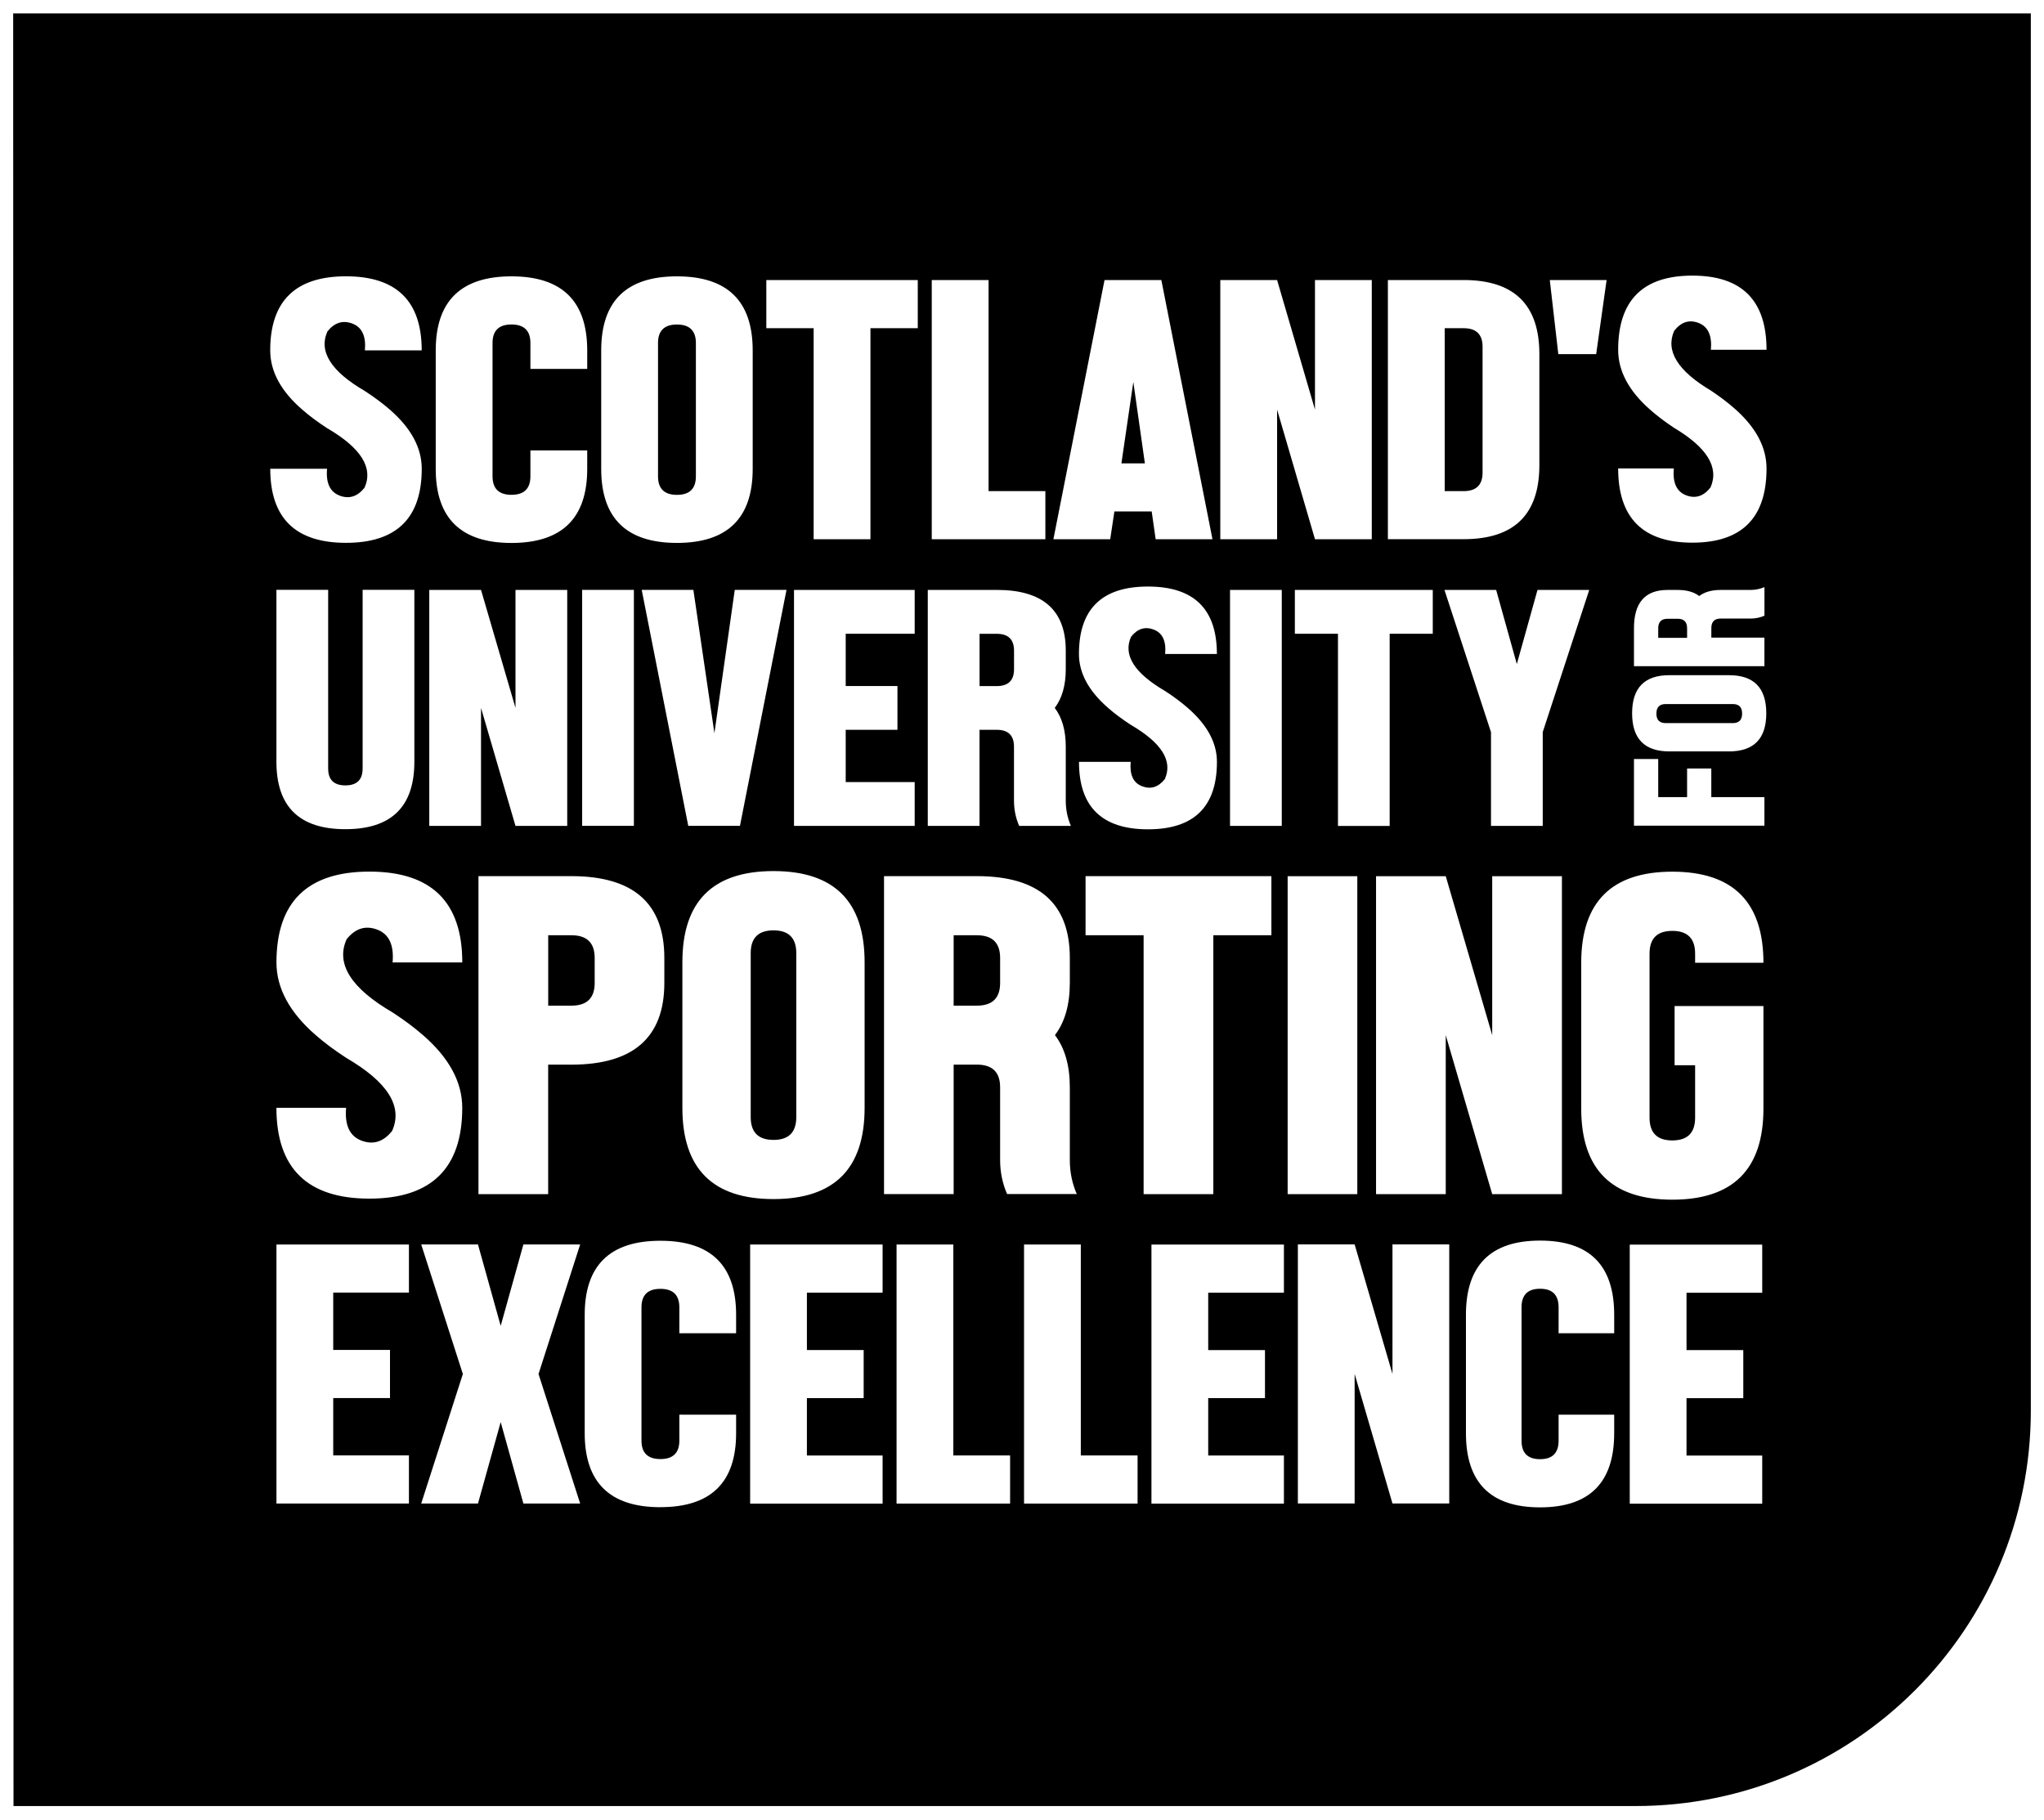 <?xml version="1.0" encoding="UTF-8"?><svg id="Layer_1" xmlns="http://www.w3.org/2000/svg" viewBox="0 0 504.09 448.93"><path d="m365.63,116.56v-31.05c0-3.04-1.56-4.57-4.67-4.57h-4.67v40.18h4.67c3.11,0,4.67-1.52,4.67-4.57"/><path d="m246.65,242.41v-6.16c0-3.73-1.91-5.6-5.73-5.6h-5.73v17.36h5.73c3.82,0,5.73-1.87,5.73-5.6"/><path d="m135.2,230.65v17.36h5.73c3.82,0,5.73-1.87,5.73-5.6v-6.16c0-3.73-1.91-5.6-5.73-5.6h-5.73Z"/><path d="m250.08,165.04v-4.57c0-2.77-1.42-4.16-4.25-4.16h-4.25v12.89h4.25c2.83,0,4.25-1.39,4.25-4.16"/><path d="m413.78,152.6h-2.53c-1.53,0-2.3.78-2.3,2.35v2.35h7.12v-2.35c0-1.57-.76-2.35-2.3-2.35"/><path d="m427.34,173.63h-16.54c-1.53,0-2.3.78-2.3,2.35s.77,2.35,2.3,2.35h16.54c1.53,0,2.3-.78,2.3-2.35s-.76-2.35-2.3-2.35"/><path d="m166.95,122.04c3.11,0,4.67-1.52,4.67-4.57v-32.87c0-3.04-1.56-4.57-4.67-4.57s-4.67,1.52-4.67,4.57v32.87c0,3.05,1.56,4.57,4.67,4.57"/><polygon points="279.5 94.19 276.56 114.28 282.35 114.28 279.5 94.19"/><path d="m190.76,281.12c3.74,0,5.62-1.87,5.62-5.62v-40.44c0-3.74-1.87-5.62-5.62-5.62s-5.62,1.87-5.62,5.62v40.44c0,3.74,1.87,5.62,5.62,5.62"/><path d="m3.25,3.31l.08,442.09h400.03c53.83,0,97.48-43.64,97.48-97.48V3.31H3.25Zm392.97,65.76l-2.57,18.26h-9.34l-2.1-18.26h14.01Zm16.21,160.5c-3.75,0-5.62,1.87-5.62,5.62v40.44c0,3.75,1.87,5.62,5.62,5.62s5.62-1.87,5.62-5.62v-12.92h-5.06v-14.6h21.91v25.28c0,14.98-7.49,22.47-22.47,22.47s-22.47-7.49-22.47-22.47v-35.95c0-14.98,7.49-22.47,22.47-22.47s22.47,7.49,22.47,22.47h-16.85v-2.25c0-3.74-1.87-5.62-5.62-5.62m17.5,103.38v11.86h-14v14.15h18.67v11.87h-32.67v-63.89h32.67v11.87h-18.67v14.15h14Zm-99.96-129.26v-47.39h-10.63v-10.81h34.01v10.81h-10.63v47.39h-12.75Zm4.77,90.81h-17.18v-78.42h17.18v78.42Zm4.62-78.42h17.19l11.46,39.21v-39.21h17.19v78.42h-17.19l-11.46-39.21v39.21h-17.19v-78.42Zm41.11-35.51v23.11h-12.76v-23.11l-11.48-35.09h12.75l5.1,18.29,5.1-18.29h12.76l-11.48,35.09Zm-38.19-111.51h18.68c12.45,0,18.68,6.09,18.68,18.26v27.39c0,12.18-6.23,18.26-18.68,18.26h-18.68v-63.92Zm-41.33,0h14.01l9.34,31.96v-31.96h14.01v63.92h-14.01l-9.34-31.96v31.96h-14.01v-63.92Zm11.02,263.88v11.86h-14v14.15h18.67v11.87h-32.67v-63.89h32.67v11.87h-18.67v14.15h14Zm-44.25-102.3v-14.56h45.83v14.56h-14.32v63.85h-17.19v-63.85h-14.32Zm-103.88,5.6v6.16c0,13.44-7.64,20.16-22.92,20.16h-5.73v31.93h-17.19v-78.42h22.92c15.28,0,22.92,6.72,22.92,20.16m-20.27-90.76h12.76v58.2h-12.76v-58.2Zm14.67,0h12.76l5.19,35.34,5.02-35.34h12.76l-11.48,58.2h-12.75l-11.48-58.2Zm10.05,91.82c0-14.98,7.49-22.47,22.47-22.47s22.47,7.49,22.47,22.47v35.95c0,14.98-7.49,22.47-22.47,22.47s-22.47-7.49-22.47-22.47v-35.95Zm53.04-68.12v10.81h-12.76v12.89h17.01v10.81h-29.76v-58.2h29.76v10.81h-17.01v12.89h12.76Zm-36.33,201.64v-63.89h32.67v11.87h-18.67v14.15h14v11.86h-14v14.15h18.67v11.87h-32.67Zm33.02-76.32v-78.42h22.91c15.28,0,22.91,6.72,22.91,20.16v6.16c0,5.38-1.22,9.67-3.67,12.88,2.44,3.21,3.67,7.51,3.67,12.88v17.92c0,2.99.57,5.79,1.72,8.4h-17.19c-1.14-2.61-1.72-5.41-1.72-8.4v-17.92c0-3.73-1.91-5.6-5.73-5.6h-5.73v31.93h-17.19Zm3.09,12.43h14v52.02h14v11.87h-28v-63.89Zm31.44,63.89v-63.89h14v52.02h14v11.87h-28Zm50.8-225.33h12.76v58.2h-12.76v-58.2Zm-18.8,9.79c-2.16-.82-4.03-.23-5.61,1.77-2.01,4.49.79,8.95,8.42,13.39,2.13,1.39,3.98,2.77,5.57,4.16,4.79,4.16,7.19,8.59,7.19,13.3,0,11.09-5.67,16.63-17.01,16.63s-17.01-5.54-17.01-16.63h12.75c-.28,3.19.65,5.19,2.81,6.01,2.15.82,4.03.23,5.61-1.77,2.01-4.49-.79-8.95-8.42-13.39-2.13-1.39-3.98-2.77-5.57-4.16-4.79-4.16-7.19-8.59-7.19-13.3,0-11.09,5.67-16.63,17.01-16.63s17.01,5.54,17.01,16.63h-12.76c.28-3.19-.65-5.19-2.81-6.01m-12.14-86.21h14.01l12.61,63.92h-14.01l-.98-6.85h-9.2l-1.03,6.85h-14.01l12.61-63.92Zm-42.61,0h14.01v52.05h14.01v11.87h-28.02v-63.92Zm-.97,76.42h17.01c11.34,0,17.01,4.99,17.01,14.97v4.57c0,3.99-.91,7.18-2.72,9.56,1.81,2.38,2.72,5.57,2.72,9.56v13.3c0,2.22.42,4.3,1.27,6.24h-12.76c-.85-1.94-1.28-4.02-1.28-6.24v-13.3c0-2.77-1.42-4.16-4.25-4.16h-4.25v23.7h-12.76v-58.2Zm-39.84-76.42h37.36v11.87h-11.67v52.05h-14.01v-52.05h-11.67v-11.87Zm-40.71,17.35c0-12.17,6.23-18.26,18.68-18.26s18.68,6.09,18.68,18.26v29.22c0,12.17-6.23,18.26-18.68,18.26s-18.68-6.09-18.68-18.26v-29.22Zm-40.81,0c0-12.17,6.23-18.26,18.68-18.26s18.68,6.09,18.68,18.26v4.57h-14.01v-6.39c0-3.04-1.56-4.57-4.67-4.57s-4.67,1.52-4.67,4.57v32.87c0,3.04,1.56,4.57,4.67,4.57s4.67-1.52,4.67-4.57v-6.39h14.01v4.57c0,12.17-6.23,18.26-18.68,18.26s-18.68-6.09-18.68-18.26v-29.22Zm-1.59,59.07h12.76l8.5,29.1v-29.1h12.76v58.2h-12.76l-8.5-29.1v29.1h-12.76v-58.2Zm-12.83,83.78c-2.9-1.1-5.42-.31-7.56,2.38-2.71,6.05,1.07,12.06,11.34,18.04,2.86,1.87,5.36,3.73,7.5,5.6,6.45,5.6,9.68,11.58,9.68,17.92,0,14.94-7.64,22.4-22.91,22.4s-22.92-7.47-22.92-22.4h17.19c-.38,4.29.88,6.99,3.78,8.09,2.9,1.1,5.42.31,7.56-2.38,2.71-6.05-1.07-12.06-11.34-18.04-2.87-1.87-5.37-3.73-7.5-5.6-6.46-5.6-9.68-11.58-9.68-17.92,0-14.93,7.64-22.4,22.92-22.4s22.91,7.47,22.91,22.4h-17.19c.38-4.29-.88-6.99-3.78-8.09m-9.3-107.04c2.36.9,4.42.25,6.16-1.94,2.21-4.93-.87-9.83-9.25-14.7-2.33-1.52-4.37-3.04-6.12-4.57-5.26-4.56-7.89-9.43-7.89-14.61,0-12.17,6.23-18.26,18.68-18.26s18.68,6.09,18.68,18.26h-14.01c.31-3.5-.72-5.7-3.08-6.6-2.37-.9-4.42-.25-6.16,1.94-2.21,4.93.87,9.83,9.25,14.7,2.33,1.52,4.37,3.04,6.12,4.56,5.26,4.57,7.89,9.44,7.89,14.61,0,12.17-6.23,18.26-18.68,18.26s-18.68-6.09-18.68-18.26h14.01c-.31,3.5.72,5.7,3.08,6.6m-15.56,23.25h12.75v44.07c0,2.77,1.42,4.16,4.25,4.16s4.25-1.39,4.25-4.16v-44.07h12.76v42.4c0,11.09-5.67,16.63-17.01,16.63s-17.01-5.54-17.01-16.63v-42.4Zm32.67,173.31h-18.67v14.15h14v11.86h-14v14.15h18.67v11.87h-32.67v-63.89h32.67v11.87Zm42.23,52.02h-14l-5.6-20.08-5.6,20.08h-14l10.27-31.94-10.27-31.95h14l5.6,20.08,5.6-20.08h14l-10.27,31.95,10.27,31.94Zm19.79.91c-12.45,0-18.67-6.08-18.67-18.25v-29.21c0-12.17,6.22-18.25,18.67-18.25s18.67,6.09,18.67,18.25v4.56h-14v-6.39c0-3.04-1.56-4.56-4.67-4.56s-4.67,1.52-4.67,4.56v32.86c0,3.04,1.56,4.56,4.67,4.56s4.67-1.52,4.67-4.56v-6.39h14v4.56c0,12.17-6.22,18.25-18.67,18.25m171.21-.91h-14v-63.89h14l9.33,31.95v-31.95h14v63.89h-14l-9.33-31.94v31.94Zm27.45-17.31v-29.24c0-12.18,6.09-18.28,18.28-18.28s18.28,6.09,18.28,18.28v4.57h-13.71v-6.4c0-3.04-1.52-4.57-4.57-4.57s-4.57,1.52-4.57,4.57v32.89c0,3.05,1.52,4.57,4.57,4.57s4.57-1.52,4.57-4.57v-6.4h13.71v4.57c0,12.18-6.09,18.28-18.28,18.28s-18.28-6.09-18.28-18.28m73.61-149.83h-32.17v-16.45h5.98v9.4h7.12v-7.05h5.97v7.05h13.1v7.05Zm-8.73-18.32h-14.71c-6.13,0-9.19-3.13-9.19-9.4s3.06-9.4,9.19-9.4h14.71c6.13,0,9.19,3.13,9.19,9.4s-3.06,9.4-9.19,9.4m8.73-28.07v7.05h-32.17v-9.4c0-6.27,2.76-9.4,8.27-9.4h2.53c2.21,0,3.97.5,5.29,1.5,1.32-1,3.08-1.5,5.29-1.5h7.35c1.23,0,2.37-.24,3.45-.7v7.05c-1.07.47-2.22.71-3.45.71h-7.35c-1.53,0-2.3.78-2.3,2.35v2.35h13.1Zm-16.22-77.59c-2.32-.9-4.33-.25-6.04,1.94-2.17,4.94.85,9.85,9.06,14.73,2.29,1.53,4.28,3.05,5.99,4.57,5.15,4.57,7.73,9.45,7.73,14.64,0,12.2-6.1,18.3-18.29,18.3s-18.3-6.1-18.3-18.3h13.72c-.31,3.51.7,5.71,3.02,6.61,2.32.9,4.33.25,6.04-1.94,2.16-4.94-.85-9.85-9.06-14.73-2.29-1.52-4.28-3.05-5.99-4.57-5.15-4.57-7.73-9.45-7.73-14.64,0-12.2,6.1-18.29,18.3-18.29s18.29,6.1,18.29,18.29h-13.72c.3-3.51-.7-5.71-3.02-6.61"/></svg>